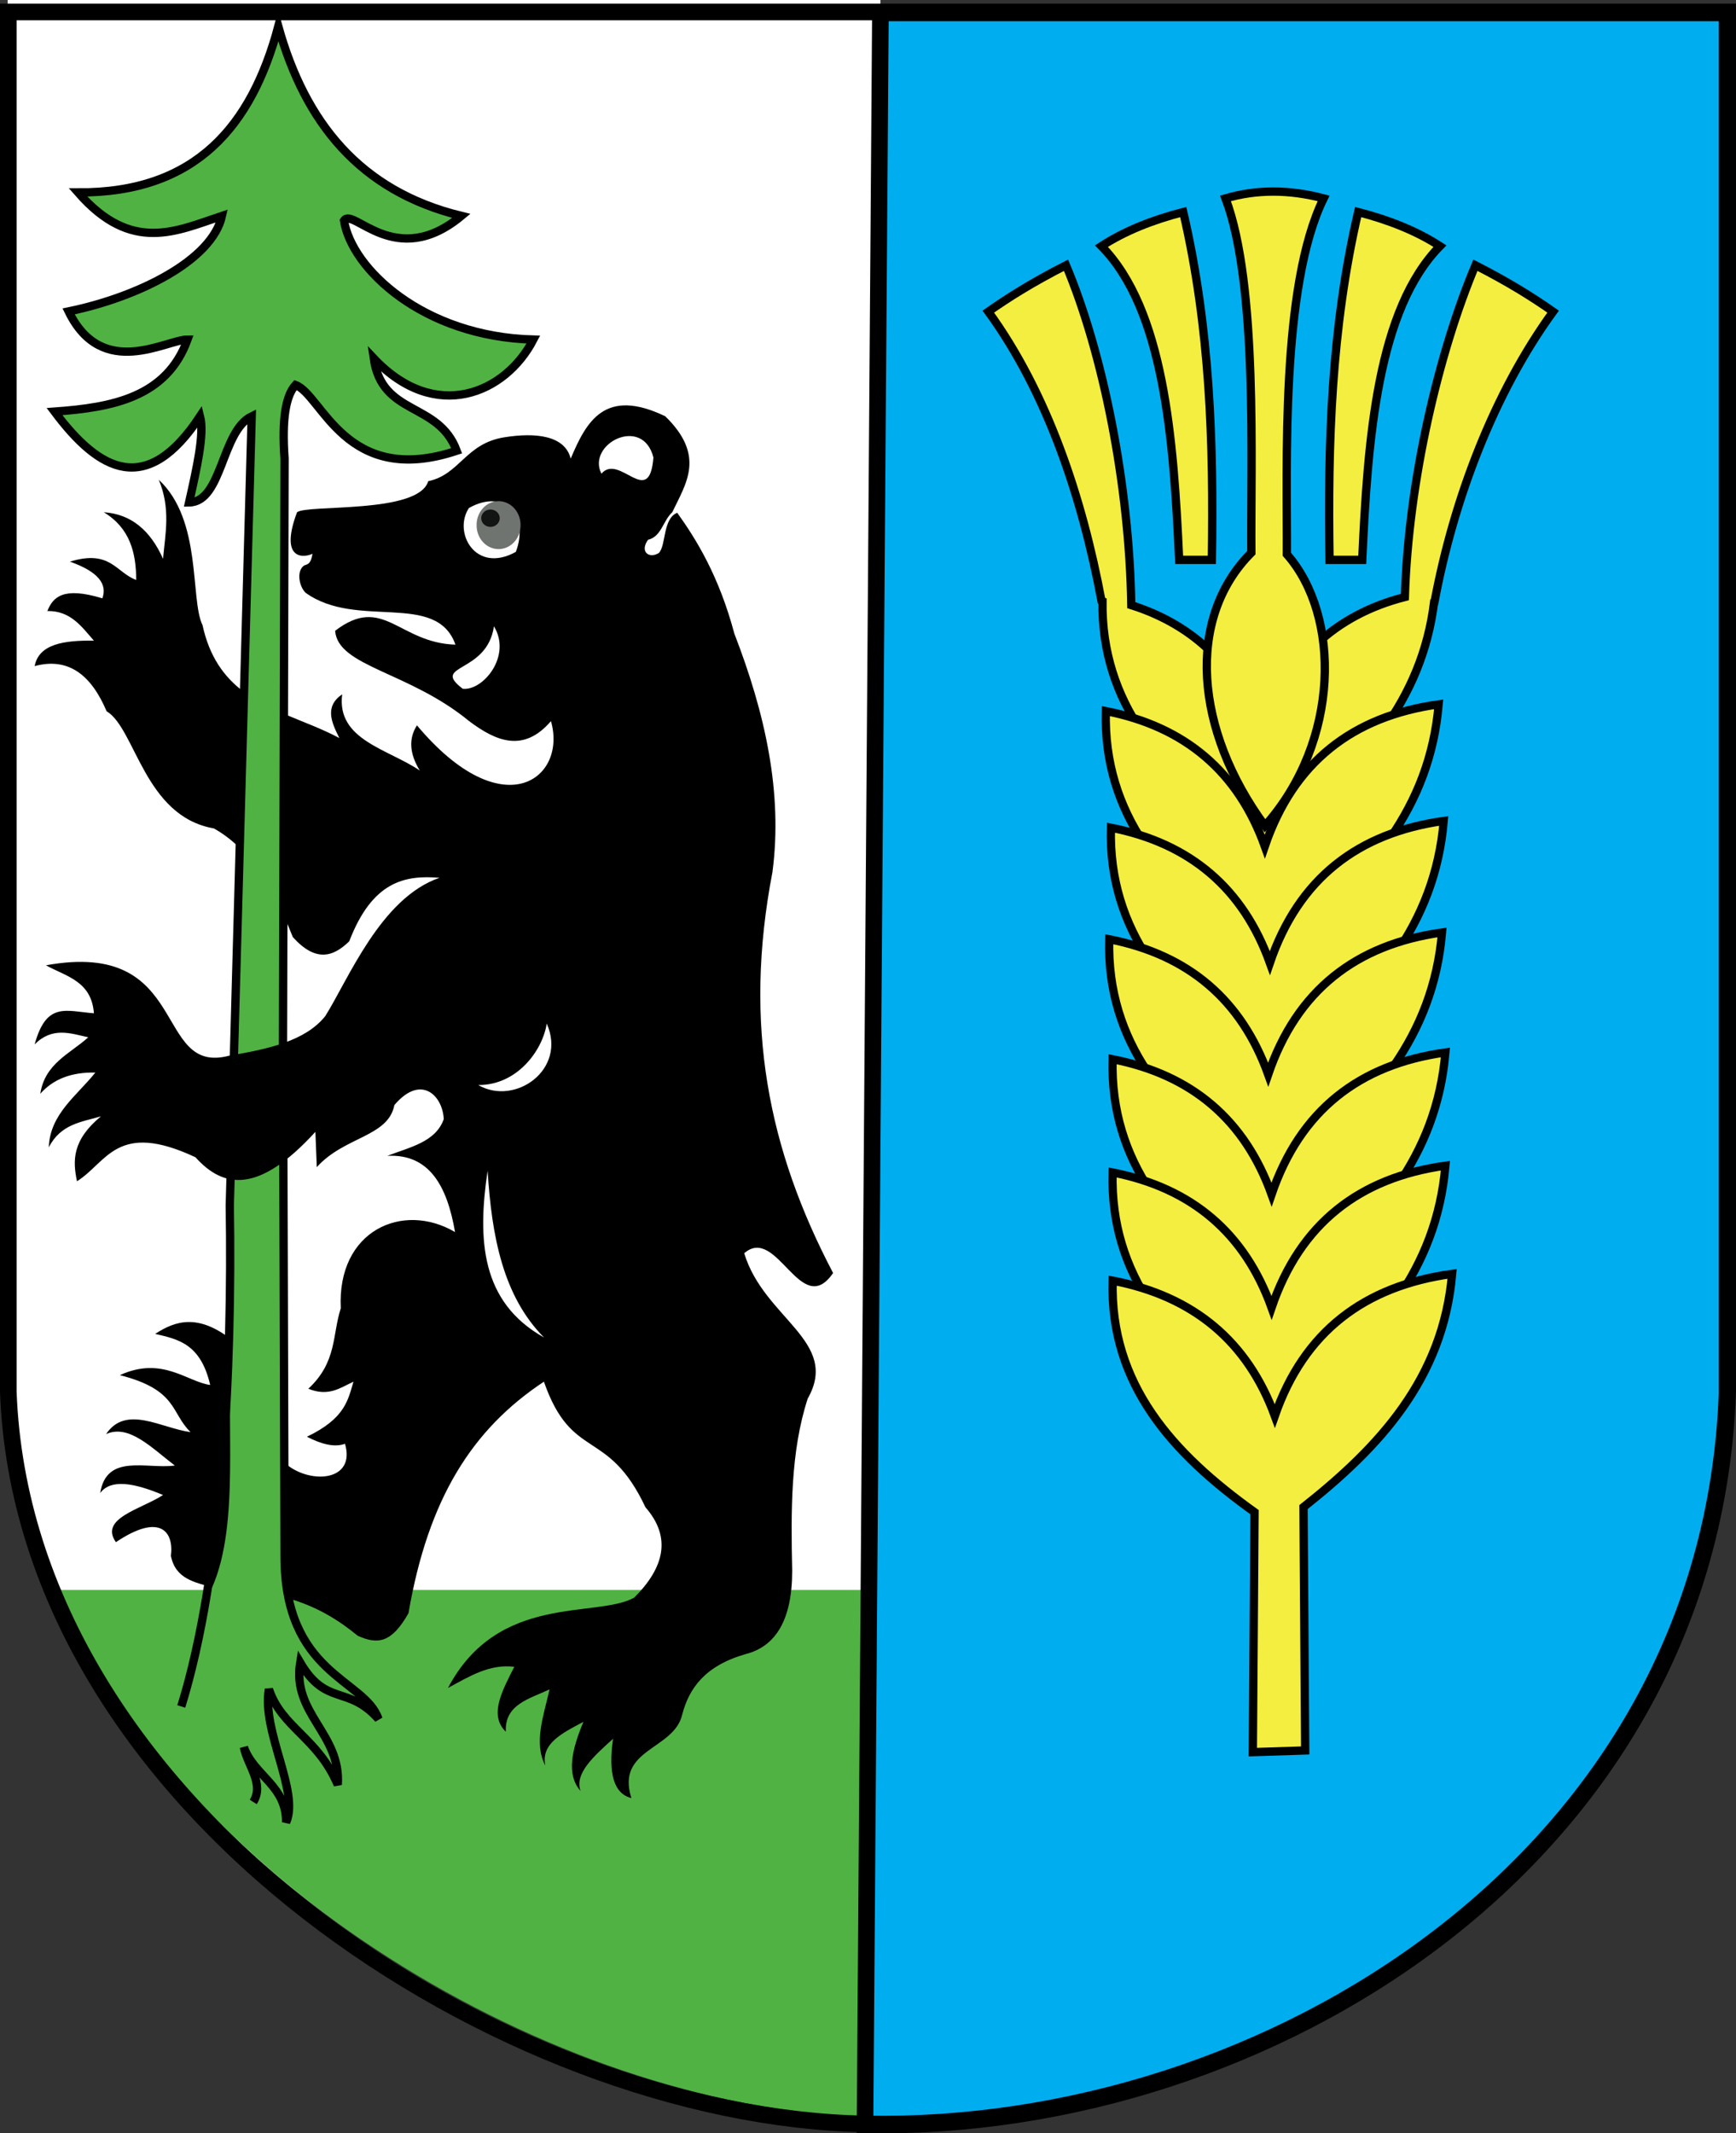 <?xml version="1.0" encoding="UTF-8" standalone="no"?>
<!-- Created with Inkscape (http://www.inkscape.org/) -->
<svg
   xmlns:dc="http://purl.org/dc/elements/1.1/"
   xmlns:cc="http://web.resource.org/cc/"
   xmlns:rdf="http://www.w3.org/1999/02/22-rdf-syntax-ns#"
   xmlns:svg="http://www.w3.org/2000/svg"
   xmlns="http://www.w3.org/2000/svg"
   xmlns:sodipodi="http://sodipodi.sourceforge.net/DTD/sodipodi-0.dtd"
   xmlns:inkscape="http://www.inkscape.org/namespaces/inkscape"
   height="909.622"
   width="740.614"
   id="svg4886"
   sodipodi:version="0.32"
   inkscape:version="0.45"
   sodipodi:modified="true"
   version="1.0">
  <rect width="100%" height="100%" fill="#333333" stroke="none"/>
  <defs
     id="defs4888" />
  <sodipodi:namedview
     id="base"
     pagecolor="#ffffff"
     bordercolor="#666666"
     borderopacity="1.0"
     inkscape:pageopacity="0.0"
     inkscape:pageshadow="2"
     inkscape:cx="370.01134"
     inkscape:cy="447.65306"
     inkscape:zoom="0.50799826"
     inkscape:document-units="px"
     inkscape:current-layer="layer1"
     inkscape:window-width="837"
     inkscape:window-height="688"
     inkscape:window-x="1"
     inkscape:window-y="0" />
  <g
     inkscape:groupmode="layer"
     inkscape:label="Warstwa 1"
     id="layer1"
     transform="translate(-6.836,-37.551)">
    <g
       id="g4859"
       transform="translate(-475.934,392.139)">
      <g
         id="g4705">
        <g
           id="g4700"
           transform="translate(887.517,0)">
          <path
             style="fill:#ffffff;fill-opacity:1;fill-rule:evenodd;stroke:none;stroke-width:11.77;stroke-linecap:round;stroke-linejoin:miter;stroke-miterlimit:4;stroke-dasharray:none;stroke-dashoffset:0;stroke-opacity:1"
             d="M -35.708,545.922 C -189.437,543.271 -394.851,411.409 -401.477,233.825 L -401.477,-354.588 L -29.142,-354.588 L -35.708,545.922 z "
             id="path4304" />
          <path
             id="rect3726"
             d="M -380.656,323.344 C -323.747,454.024 -159.739,545.756 -33.219,547.938 L -32.594,323.344 L -380.656,323.344 z "
             style="opacity:1;fill:#50b243;fill-opacity:1;fill-rule:evenodd;stroke:none;stroke-width:7.087;stroke-linecap:round;stroke-linejoin:miter;stroke-miterlimit:4;stroke-dasharray:none;stroke-dashoffset:0;stroke-opacity:1"
             sodipodi:nodetypes="cccc" />
          <path
             style="fill:#00aeef;fill-opacity:1;fill-rule:evenodd;stroke:#000000;stroke-width:7.087;stroke-linecap:round;stroke-linejoin:miter;stroke-miterlimit:4;stroke-dasharray:none;stroke-dashoffset:0;stroke-opacity:1"
             d="M -29.142,-349.088 L 332.05,-349.088 L 332.05,239.325 C 324.761,438.775 134.587,554.735 -35.708,551.422 L -29.142,-349.088 z "
             id="path2820"
             sodipodi:nodetypes="ccccc" />
        </g>
        <g
           id="g4900"
           inkscape:label="Warstwa 1"
           transform="translate(476.108,-360.169)">
          <path
             style="fill:none;fill-opacity:1;fill-rule:evenodd;stroke:#000000;stroke-width:7.087;stroke-linecap:round;stroke-linejoin:miter;stroke-miterlimit:4;stroke-dasharray:none;stroke-dashoffset:0;stroke-opacity:1"
             d="M 10.205,10.685 L 743.732,10.685 L 743.732,599.098 C 736.443,798.548 546.269,914.508 375.974,911.195 C 222.245,908.544 16.831,776.682 10.205,599.098 L 10.205,10.685 z "
             id="path3724"
             sodipodi:nodetypes="cccccc" />
        </g>
      </g>
      <path
         sodipodi:nodetypes="ccccccccccccccccccccccccccc"
         id="path4713"
         d="M 560.106,373.013 C 577.949,315.485 581.922,227.767 580.801,159.385 L 590.147,-177.079 C 577.129,-170.765 577.687,-140.581 563.444,-140.362 C 566.678,-154.837 570.078,-169.532 568.117,-177.079 C 545.355,-142.61 525.254,-153.387 506.031,-179.082 C 530.806,-180.854 553.794,-185.207 562.776,-209.791 C 553.744,-209.819 526.426,-192.283 512.04,-221.807 C 542.055,-227.995 573.239,-243.678 577.463,-262.53 C 558.02,-256.087 538.926,-246.328 516.045,-272.544 C 566.42,-272.251 590.165,-301.009 601.496,-343.308 C 612.881,-302.545 636.223,-273.074 679.604,-262.53 C 651.409,-239.12 633.384,-266.494 629.535,-260.528 C 632.753,-240.059 663.207,-211.059 710.313,-209.791 C 698.427,-186.896 668.583,-173.903 642.219,-201.78 C 645.737,-177.064 669.749,-183.443 677.601,-162.392 C 630.102,-146.548 620.227,-186.31 608.84,-190.431 C 604.718,-185.955 602.95,-175.988 604.167,-159.054 L 603.499,88.621 L 604.167,308.257 C 603.86,359.478 638.4,361.14 644.222,378.354 C 631.093,363.671 621.969,373.198 610.842,354.32 C 607.252,376.143 628.328,384.631 626.865,406.392 C 618.374,386.315 602.973,382.095 597.491,365.669 C 594.362,383.655 610.638,409.325 604.834,422.414 C 605.048,406.755 591.084,402.572 586.809,390.37 C 588.336,398.159 595.669,405.947 590.815,413.736"
         style="fill:#50b243;fill-opacity:1;fill-rule:evenodd;stroke:#000000;stroke-width:3.543;stroke-linecap:butt;stroke-linejoin:miter;stroke-miterlimit:4;stroke-dasharray:none;stroke-opacity:1" />
      <g
         transform="translate(860.774,0)"
         id="g4754">
        <g
           id="g4731"
           transform="translate(4.9232153e-6,0)">
          <path
             style="fill:#f3ee40;fill-opacity:1;fill-rule:evenodd;stroke:#000000;stroke-width:3.509;stroke-linecap:butt;stroke-linejoin:miter;stroke-miterlimit:4;stroke-dasharray:none;stroke-opacity:1"
             d="M 76.781,-241.5 C 62.076,-233.995 52.173,-227.685 43.625,-221.719 C 68.827,-187.069 83.692,-142.354 91.906,-98.438 L 92.344,-98.25 C 91.762,-54.877 117.674,-25.748 151.656,-0.938 C 156.528,9.655 161.739,18.379 172.156,-3.094 C 202.781,-27.809 228.601,-55.779 233.812,-97.781 L 233.969,-97.844 C 242.183,-141.76 259.392,-187.069 284.594,-221.719 C 276.046,-227.685 266.143,-233.995 251.438,-241.5 C 236.088,-205.067 222.879,-150.266 221.344,-100.031 C 191.616,-92.411 170.892,-73.471 160.156,-42 C 150.204,-69.65 131.809,-87.956 104.625,-96.562 C 103.812,-147.852 92.544,-204.086 76.781,-241.5 z "
             transform="translate(-4.9232153e-6,0)"
             id="path4727" />
          <path
             style="fill:#f3ee40;fill-opacity:1;fill-rule:evenodd;stroke:#000000;stroke-width:3.509;stroke-linecap:butt;stroke-linejoin:miter;stroke-miterlimit:4;stroke-dasharray:none;stroke-opacity:1"
             d="M 161.586,6.269 C 150.203,-25.357 127.76,-44.756 93.771,-51.394 C 92.586,-7.22 118.75,22.268 153.11,47.354 C 157.981,57.947 163.178,66.664 173.595,45.192 C 205.366,19.552 231.976,-9.599 235.759,-54.278 C 199.038,-49.162 173.821,-29.598 161.586,6.269 z "
             id="path4725"
             sodipodi:nodetypes="cccccc" />
          <path
             sodipodi:nodetypes="cccccc"
             id="path4723"
             d="M 163.748,55.988 C 152.365,24.363 129.921,4.963 95.933,-1.675 C 94.748,42.5 120.912,71.987 155.271,97.073 C 160.143,107.666 165.34,116.383 175.757,94.911 C 207.528,69.271 234.138,40.12 237.921,-4.558 C 201.199,0.557 175.983,20.121 163.748,55.988 z "
             style="fill:#f3ee40;fill-opacity:1;fill-rule:evenodd;stroke:#000000;stroke-width:3.509;stroke-linecap:butt;stroke-linejoin:miter;stroke-miterlimit:4;stroke-dasharray:none;stroke-opacity:1" />
          <path
             style="fill:#f3ee40;fill-opacity:1;fill-rule:evenodd;stroke:#000000;stroke-width:3.509;stroke-linecap:butt;stroke-linejoin:miter;stroke-miterlimit:4;stroke-dasharray:none;stroke-opacity:1"
             d="M 163.028,103.546 C 151.644,71.92 129.201,52.521 95.213,45.883 C 94.028,90.057 120.191,119.545 154.551,144.631 C 159.423,155.224 164.619,163.941 175.037,142.469 C 206.807,116.829 233.417,87.678 237.2,42.999 C 200.479,48.115 175.262,67.679 163.028,103.546 z "
             id="path4721"
             sodipodi:nodetypes="cccccc" />
          <path
             sodipodi:nodetypes="cccccc"
             id="path4719"
             d="M 164.469,154.706 C 153.085,123.081 130.642,103.681 96.654,97.043 C 95.469,141.218 121.632,170.705 155.992,195.791 C 160.864,206.384 166.06,215.102 176.478,193.629 C 208.249,167.989 234.859,138.839 238.641,94.16 C 201.92,99.276 176.703,118.84 164.469,154.706 z "
             style="fill:#f3ee40;fill-opacity:1;fill-rule:evenodd;stroke:#000000;stroke-width:3.509;stroke-linecap:butt;stroke-linejoin:miter;stroke-miterlimit:4;stroke-dasharray:none;stroke-opacity:1" />
          <path
             style="fill:#f3ee40;fill-opacity:1;fill-rule:evenodd;stroke:#000000;stroke-width:3.509;stroke-linecap:butt;stroke-linejoin:miter;stroke-miterlimit:4;stroke-dasharray:none;stroke-opacity:1"
             d="M 164.469,202.985 C 153.085,171.359 130.642,151.96 96.654,145.321 C 95.469,189.496 121.632,218.984 155.992,244.07 C 160.864,254.663 166.06,263.38 176.478,241.907 C 208.249,216.267 234.859,187.117 238.641,142.438 C 201.92,147.554 176.703,167.118 164.469,202.985 z "
             id="path4717"
             sodipodi:nodetypes="cccccc" />
          <path
             sodipodi:nodetypes="cccccccc"
             id="path4715"
             d="M 165.847,249.1 C 154.235,217.484 131.341,198.09 96.672,191.454 C 95.463,235.615 122.151,265.094 157.2,290.172 L 156.479,392.493 L 178.817,391.773 L 178.096,288.011 C 210.504,262.379 237.648,233.237 241.506,188.572 C 204.049,193.686 178.327,213.244 165.847,249.1 z "
             style="fill:#f3ee40;fill-opacity:1;fill-rule:evenodd;stroke:#000000;stroke-width:3.543;stroke-linecap:butt;stroke-linejoin:miter;stroke-miterlimit:4;stroke-dasharray:none;stroke-opacity:1" />
          <path
             style="fill:#f3ee40;fill-opacity:1;fill-rule:evenodd;stroke:#000000;stroke-width:3.543;stroke-linecap:butt;stroke-linejoin:miter;stroke-miterlimit:4;stroke-dasharray:none;stroke-opacity:1"
             d="M 165.188,-272.906 C 158.208,-272.906 151.404,-271.939 144.812,-270 C 158.717,-233.424 155.523,-156.667 155.844,-118.938 C 127.764,-90.852 131.691,-43.145 161.656,-2.469 C 193.859,-38.625 194.044,-92.086 171,-118.25 C 171.2,-154.821 168.19,-232.513 186.688,-270 C 179.321,-271.939 172.167,-272.906 165.188,-272.906 z "
             transform="translate(-4.9232153e-6,0)"
             id="path4729" />
        </g>
        <path
           style="fill:#f3ee40;fill-opacity:1;fill-rule:evenodd;stroke:#000000;stroke-width:3.543;stroke-linecap:butt;stroke-linejoin:miter;stroke-miterlimit:4;stroke-dasharray:none;stroke-opacity:1"
           d="M 125.045,-115.876 L 139.003,-115.876 C 139.79,-165.313 138.294,-214.749 126.79,-264.185 C 113.701,-260.795 101.883,-256.135 91.893,-249.645 C 118.391,-222.657 122.657,-168.568 125.045,-115.876 z "
           id="path4741"
           sodipodi:nodetypes="ccccc" />
        <path
           sodipodi:nodetypes="ccccc"
           id="path4747"
           d="M 203.155,-115.876 L 189.196,-115.876 C 188.41,-165.313 189.906,-214.749 201.41,-264.185 C 214.499,-260.795 226.317,-256.135 236.306,-249.645 C 209.809,-222.657 205.543,-168.568 203.155,-115.876 z "
           style="fill:#f3ee40;fill-opacity:1;fill-rule:evenodd;stroke:#000000;stroke-width:3.543;stroke-linecap:butt;stroke-linejoin:miter;stroke-miterlimit:4;stroke-dasharray:none;stroke-opacity:1" />
      </g>
      <path
         d="M 532.222,302.965 C 550.956,290.368 557.022,298.347 555.681,308.829 C 557.678,318.711 565.812,320.003 573.274,322.234 C 585.311,294.97 578.86,251.859 581.652,216.671 C 567.325,205.524 557.693,208.467 548.978,214.158 C 558.58,216.428 568.355,218.213 572.437,235.941 C 562.564,234.577 551.969,223.504 533.898,231.752 C 558.577,238.022 555.546,247.757 564.059,256.048 C 551.48,254.333 536.51,244.244 528.033,256.886 C 537.808,252.471 547.582,262.884 557.356,270.291 C 545.385,271.935 528.233,264.944 525.52,282.02 C 529.998,275.93 539.934,277.637 552.329,282.857 C 543.035,288.912 524.988,292.778 532.222,302.965 z M 603.869,35.909 C 605.198,38.851 606.467,41.878 607.691,44.967 C 617.605,55.964 625.035,53.298 631.763,46.773 C 641.652,21.029 655.636,18.493 670.28,19.691 C 645.165,28.268 631.33,63.132 621.532,78.669 C 612.965,89.359 597.058,92.711 580.609,95.52 C 547.853,104.275 564.478,45.658 502.373,57.004 C 510.935,61.734 521.815,63.683 522.834,77.466 C 510.818,76.493 502.573,72.451 497.558,90.706 C 505.181,83.116 512.804,86.023 520.427,87.696 C 512.623,94.738 501.899,98.857 499.965,111.769 C 505.411,105.589 513.177,102.503 523.436,102.742 C 515.567,112.624 504.099,120.348 503.576,134.638 C 508.735,124.566 517.633,123.842 525.843,121.398 C 513.433,131.626 513.798,140.434 515.613,149.082 C 528.451,141.086 532.549,123.101 566.165,138.851 C 577.886,151.899 592.835,154.859 617.32,128.018 L 617.921,143.064 C 629.696,129.932 648.408,130.221 651.021,116.584 C 662.449,103.169 671.64,112.624 672.085,122.602 C 668.626,132.383 657.553,134.55 648.012,138.249 C 665.803,137.293 673.497,150.92 676.9,170.747 C 654.609,157.629 626.511,170.049 628.152,203.245 C 624.461,214.68 626.605,226.114 614.311,237.549 C 622.99,241.067 627.942,237.129 633.569,234.54 C 631.209,242.363 630.04,250.187 613.709,258.011 C 619.848,261.184 625.42,262.652 629.958,261.02 C 634.567,276.863 615.742,278.299 605.283,270.047 L 604.681,326.618 C 617.705,330.173 627.137,336.121 635.374,342.867 C 643.8,346.67 649.818,346.084 657.04,333.238 C 665.437,284.393 684.206,254.791 714.814,234.54 C 726.798,268.801 741.971,253.796 758.145,288.101 C 769.347,300.94 766.18,313.779 753.33,326.618 C 737.141,335.57 695.303,324.495 673.89,365.134 C 682.852,360.259 691.664,354.781 702.176,356.107 C 697.028,366.321 691.246,376.693 698.565,383.79 C 697.998,372.117 708.63,369.777 717.221,365.736 C 714.703,376.952 710.325,388.54 715.416,398.234 C 713.404,388.832 722.757,384.3 731.665,379.578 C 726.735,391.348 724.242,402.075 730.461,409.067 C 727.714,401.644 736.105,394.222 744.303,386.799 C 742.209,401.494 744.593,410.218 752.127,412.076 C 745.426,390.958 770.211,391.634 773.792,376.569 C 776.72,365.232 783.573,355.639 800.874,350.69 C 813.719,347.414 820.725,336.11 820.734,315.183 C 820.173,289.602 820.043,264.194 827.354,241.762 C 841.287,217.273 808.697,207.659 800.272,179.774 C 814.293,167.538 824.419,208.244 838.186,188.2 C 810.628,135.746 799.764,82.571 812.308,17.284 C 816.773,-16.619 809.191,-50.521 796.059,-84.423 C 789.51,-108.991 779.788,-124.677 771.684,-135.954 C 765.423,-133.389 767.043,-122.189 763.86,-118.804 C 759.689,-116.213 755.565,-119.297 759.238,-124.442 C 764.944,-125.734 765.656,-132.659 769.579,-136.18 C 775.397,-148.457 783.951,-160.186 766.57,-177.103 C 740.913,-189.41 733.004,-175.095 726.249,-159.049 C 723.706,-168.992 711.205,-170.24 697.946,-168.137 C 681.306,-165.498 678.986,-152.246 665.465,-149.419 C 661.273,-135.363 613.981,-139.609 609.496,-136.18 C 602.394,-117.312 610.791,-116.169 616.097,-118.444 C 615.375,-114.278 614.289,-114.081 612.542,-113.488 C 609.04,-111.074 610.481,-104.406 613.107,-101.876 C 634.954,-86.04 668.931,-102.692 677.078,-79.714 C 652.838,-80.467 646.253,-101.34 625.745,-85.627 C 626.899,-70.315 657.188,-68.27 682.918,-47.111 C 694.553,-38.374 706.188,-33.601 717.823,-47.111 C 724.829,-22.575 697.312,-1.595 660.65,-45.305 C 657.04,-39.688 657.441,-33.269 661.854,-26.047 C 648.289,-35.269 626.244,-39.094 628.754,-58.545 C 621.151,-53.355 624.152,-46.65 627.551,-39.889 C 620.286,-43.789 612.322,-46.639 604.633,-49.902 L 603.869,35.909 z M 586.498,-59.807 C 578.503,-65.886 572.136,-74.406 569.174,-88.034 C 563.763,-99.069 569.133,-132.74 550.518,-150.021 C 555.644,-137.656 553.302,-127.158 552.323,-116.32 C 546.98,-128.332 538.808,-135.397 527.047,-136.18 C 538.264,-129.38 540.824,-118.871 540.889,-107.292 C 532.115,-110.555 529.919,-120.395 512.603,-115.116 C 524.898,-110.754 528.582,-105.434 526.445,-99.469 C 509.771,-104.547 505.386,-100.067 502.974,-94.052 C 512.877,-94.216 517.569,-87.433 522.834,-81.414 C 509.944,-81.63 499.309,-79.913 497.558,-70.581 C 512.083,-74.468 521.741,-66.674 528.251,-51.323 C 540.594,-43.955 544.303,-6.531 573.989,-1.372 C 577.958,0.846 581.55,3.592 584.828,6.777 L 584.897,6.694 L 586.498,-59.807 z M 716.019,81.842 C 714.307,93.096 703.585,108.131 686.803,108.052 C 702.391,117.094 724.757,101.568 716.019,81.842 z M 690.795,144.568 C 686.416,174.025 687.902,200.608 714.866,215.7 C 697.412,198.112 692.535,172.632 690.795,144.568 z M 739.351,-152.618 C 732.915,-165.26 756.923,-177.679 761.537,-159.521 C 759.763,-137.362 747.01,-161.577 739.351,-152.618 z M 693.499,-87.538 C 690.541,-67.097 666.232,-71.512 680.187,-60.915 C 688.765,-59.904 701.23,-74.837 693.499,-87.538 z "
         style="fill:#000000;fill-opacity:1;fill-rule:evenodd;stroke:none;stroke-width:1px;stroke-linecap:butt;stroke-linejoin:miter;stroke-opacity:1"
         id="path4785" />
      <g
         id="g4846">
        <path
           style="fill:#ffffff;fill-opacity:1;fill-rule:evenodd;stroke:none;stroke-width:1px;stroke-linecap:butt;stroke-linejoin:miter;stroke-opacity:1"
           d="M 682.828,-137.986 C 675.941,-127.657 685.56,-109.717 702.83,-119.269 C 708.661,-134.486 698.085,-146.563 682.828,-137.986 z "
           id="path4797"
           sodipodi:nodetypes="ccc" />
        <path
           sodipodi:type="arc"
           style="fill:#707470;fill-opacity:1;fill-rule:evenodd;stroke:none;stroke-width:1.063;stroke-linecap:round;stroke-linejoin:miter;stroke-miterlimit:4;stroke-dasharray:none;stroke-dashoffset:0;stroke-opacity:1"
           id="path4799"
           sodipodi:cx="-193.2683"
           sodipodi:cy="-130.67857"
           sodipodi:rx="9.3675957"
           sodipodi:ry="10.107143"
           d="M -183.901 -130.679 A 9.368 10.107 0 1 1  -202.636,-130.679 A 9.368 10.107 0 1 1  -183.901 -130.679 z"
           transform="translate(888.739,0)" />
        <path
           sodipodi:type="arc"
           style="fill:#121413;fill-opacity:1;fill-rule:evenodd;stroke:none;stroke-width:1.063;stroke-linecap:round;stroke-linejoin:miter;stroke-miterlimit:4;stroke-dasharray:none;stroke-dashoffset:0;stroke-opacity:1"
           id="path4801"
           sodipodi:cx="-196.71951"
           sodipodi:cy="-133.63676"
           sodipodi:rx="3.9442511"
           sodipodi:ry="3.6977353"
           d="M -192.775 -133.637 A 3.944 3.698 0 1 1  -200.664,-133.637 A 3.944 3.698 0 1 1  -192.775 -133.637 z"
           transform="translate(888.739,0)" />
      </g>
    </g>
  </g>
</svg>
